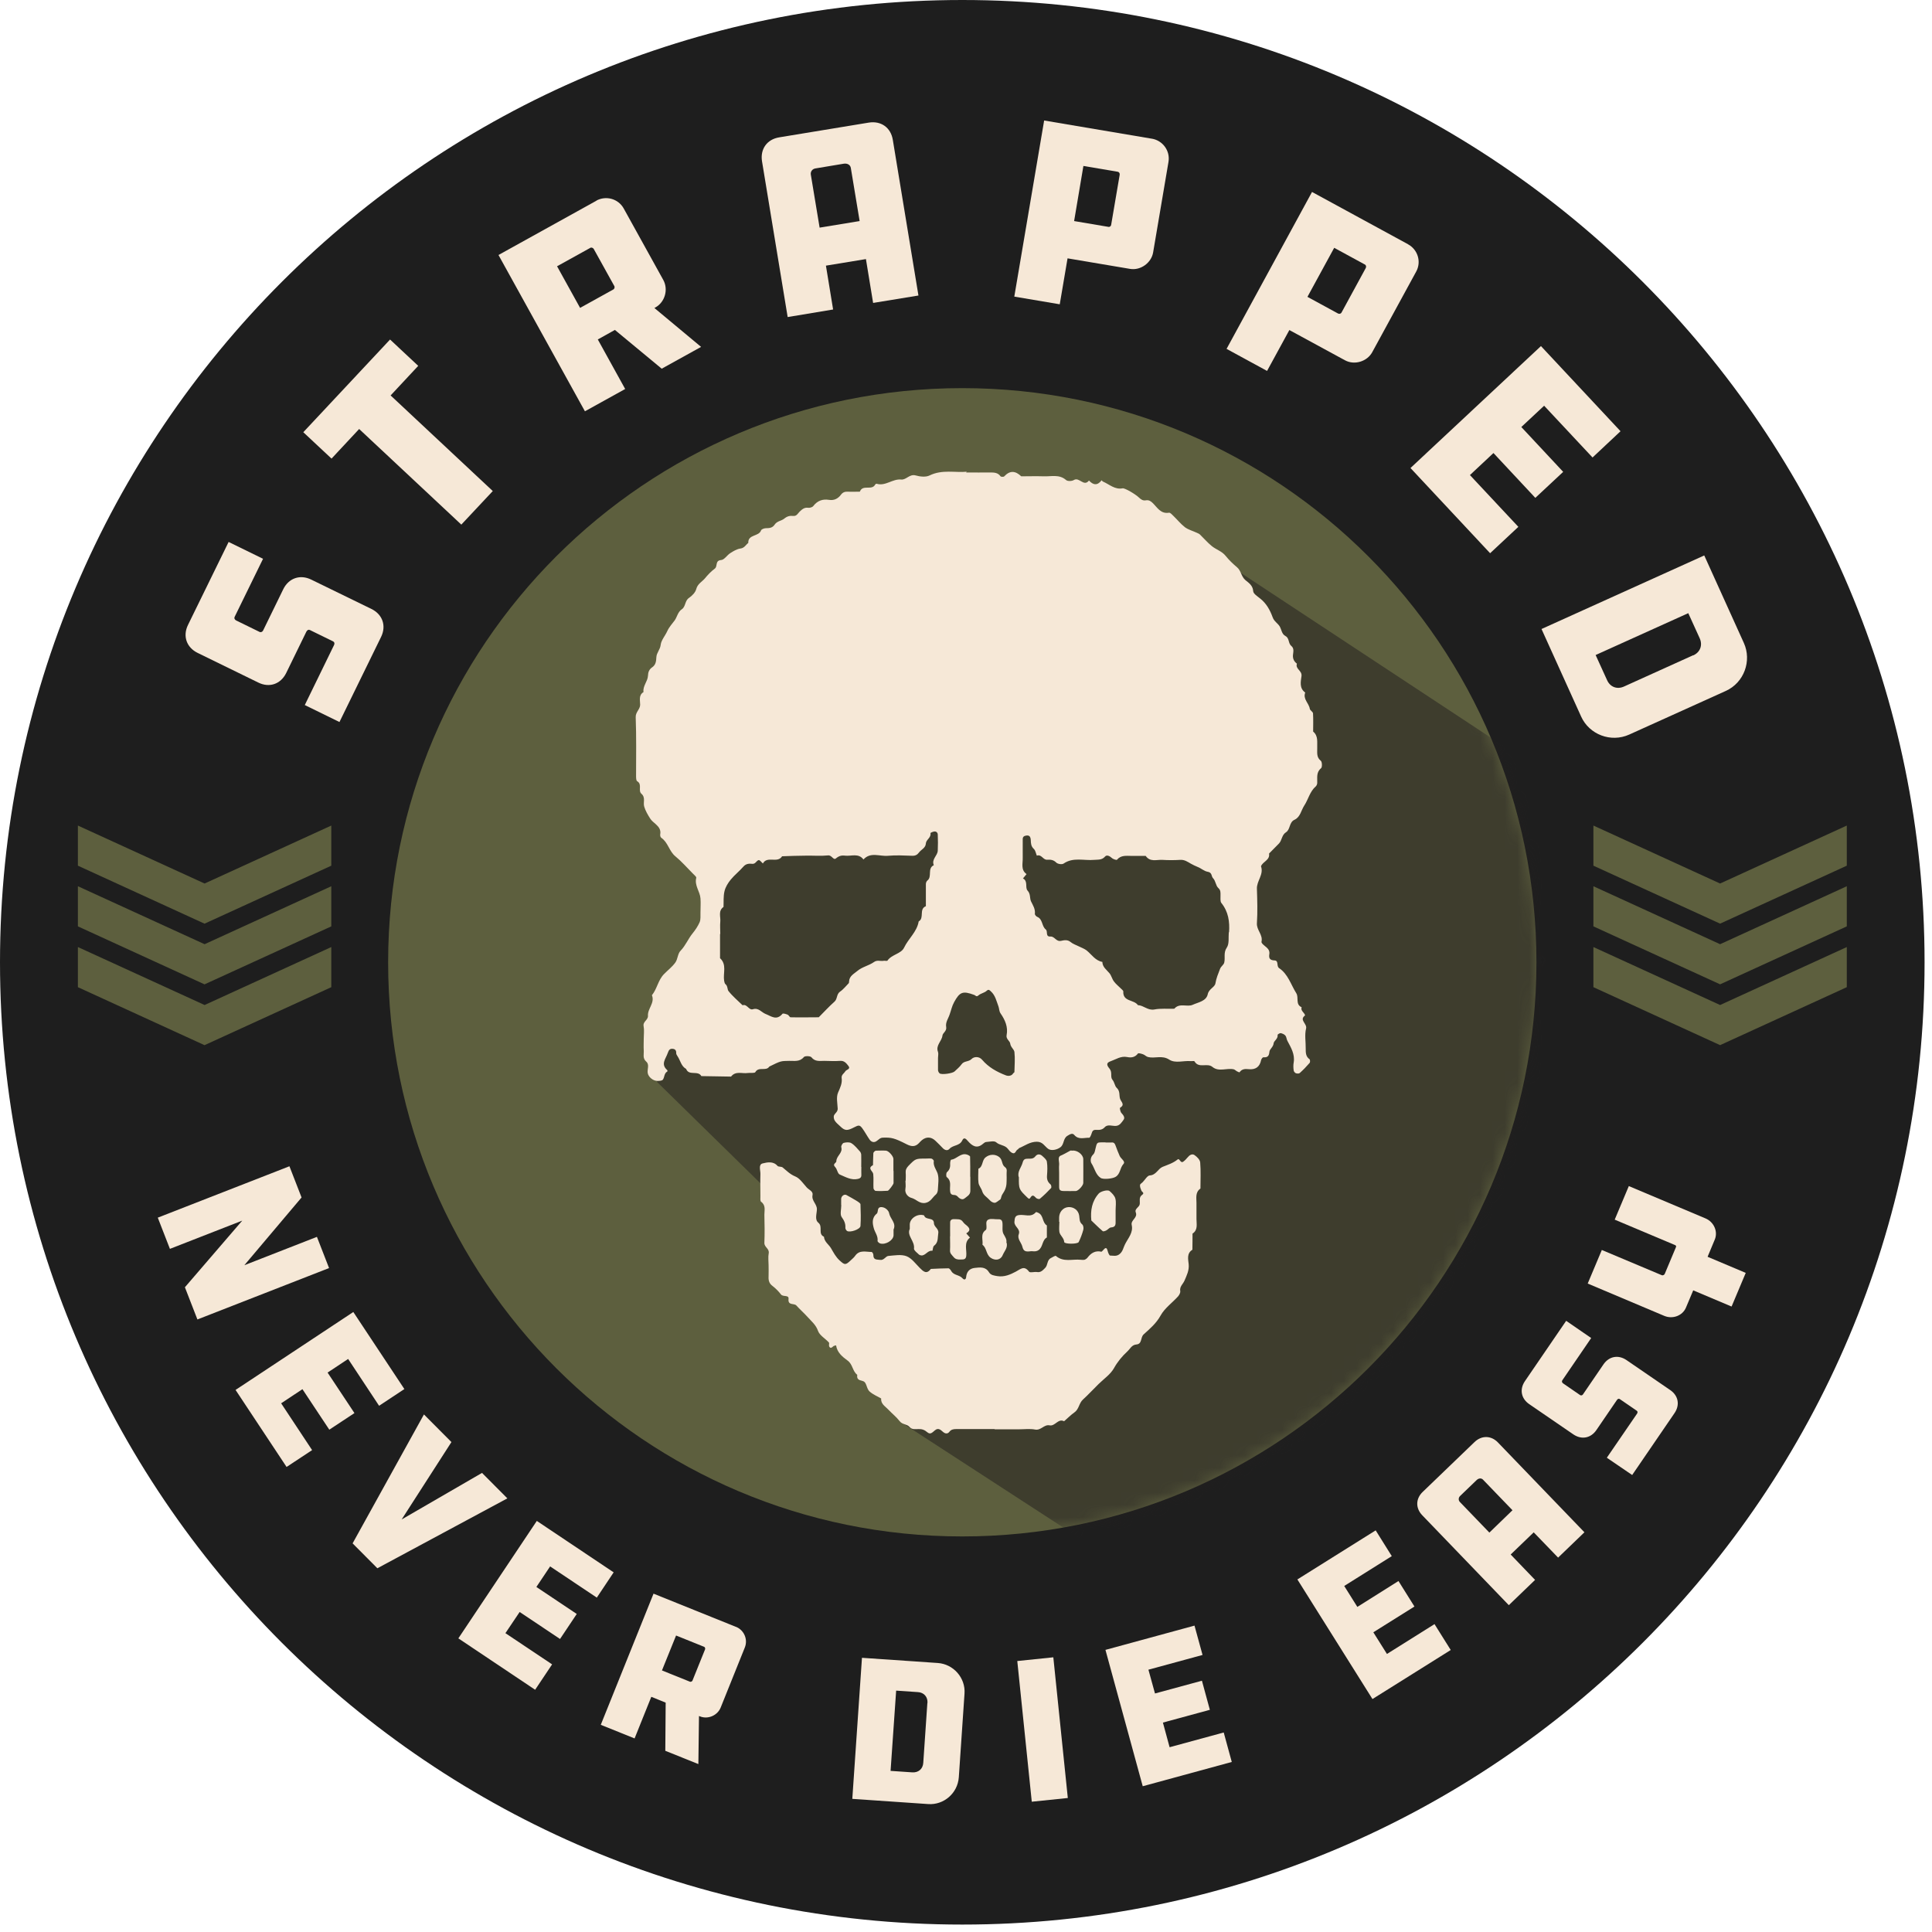 <svg xmlns="http://www.w3.org/2000/svg" fill="none" viewBox="0 0 156 156" height="156" width="156">
<path fill="#1E1E1E" d="M77.7 155.4C120.612 155.4 155.4 120.613 155.4 77.7C155.4 34.788 120.612 0 77.7 0C34.787 0 0 34.788 0 77.7C0 120.613 34.787 155.4 77.7 155.4Z"></path>
<path fill="#F6E8D7" d="M19.56 98.56L13.72 100.84L12.74 98.32L23.37 94.17L24.35 96.69L19.73 102.16L25.59 99.87L26.57 102.39L15.94 106.54L14.93 103.94L19.56 98.56Z"></path>
<path fill="#F6E8D7" d="M28.53 105.94L32.651 112.16L30.61 113.51L28.11 109.73L26.451 110.83L28.62 114.1L26.59 115.44L24.421 112.17L22.701 113.31L25.201 117.09L23.14 118.45L19.02 112.23L28.541 105.93L28.53 105.94Z"></path>
<path fill="#F6E8D7" d="M40.961 120.99L30.471 126.63L28.471 124.62L34.231 114.21L36.451 116.44L32.431 122.69L38.921 118.93L40.971 120.99H40.961Z"></path>
<path fill="#F6E8D7" d="M43.35 122.81L49.55 126.96L48.19 129L44.42 126.48L43.31 128.14L46.57 130.32L45.22 132.34L41.96 130.16L40.81 131.87L44.58 134.39L43.21 136.44L37.01 132.29L43.35 122.8V122.81Z"></path>
<path fill="#F6E8D7" d="M59.43 131.36C60.07 131.62 60.41 132.36 60.14 133.03L58.19 137.88C57.93 138.52 57.16 138.85 56.52 138.59L56.44 138.56L56.39 142.44L53.72 141.37L53.75 137.48L52.59 137.01L51.24 140.37L48.51 139.27L52.77 128.68L59.42 131.36H59.43ZM56.93 133.18C56.96 133.1 56.92 132.99 56.85 132.97L54.59 132.06L53.45 134.88L55.71 135.79C55.77 135.82 55.88 135.77 55.91 135.71L56.93 133.18Z"></path>
<path fill="#F6E8D7" d="M75.73 134.28C76.98 134.37 77.97 135.47 77.88 136.75L77.42 143.5C77.33 144.8 76.2 145.76 74.95 145.67L68.82 145.25L69.6 133.86L75.73 134.28ZM74.89 137.51C74.92 137.02 74.61 136.66 74.12 136.63L72.36 136.51L71.91 142.99L73.67 143.11C74.16 143.14 74.52 142.83 74.55 142.34L74.88 137.51H74.89Z"></path>
<path fill="#F6E8D7" d="M86.221 145.18L83.311 145.48L82.141 134.12L85.051 133.82L86.221 145.18Z"></path>
<path fill="#F6E8D7" d="M89.26 133.22L96.45 131.26L97.1 133.63L92.73 134.82L93.26 136.74L97.05 135.71L97.69 138.06L93.9 139.09L94.44 141.08L98.81 139.89L99.46 142.27L92.27 144.23L89.26 133.22Z"></path>
<path fill="#F6E8D7" d="M104.76 127.53L111.08 123.57L112.38 125.65L108.54 128.06L109.6 129.75L112.92 127.66L114.21 129.72L110.89 131.8L111.99 133.55L115.83 131.14L117.14 133.23L110.82 137.19L104.75 127.52L104.76 127.53Z"></path>
<path fill="#F6E8D7" d="M127.93 123.73L125.81 125.77L123.84 123.73L121.98 125.52L123.95 127.57L121.83 129.61L114.84 122.35C114.29 121.78 114.301 121.01 114.881 120.46L119.06 116.44C119.63 115.89 120.4 115.9 120.95 116.47L127.94 123.73H127.93ZM122.131 121.95L119.75 119.48C119.61 119.33 119.39 119.35 119.22 119.52L117.9 120.79C117.75 120.93 117.751 121.15 117.881 121.28L120.26 123.75L122.12 121.95H122.131Z"></path>
<path fill="#F6E8D7" d="M129.761 117.68L132.181 114.15C132.251 114.05 132.231 113.96 132.161 113.91L130.791 112.97C130.721 112.92 130.631 112.94 130.561 113.04L128.901 115.47C128.451 116.13 127.701 116.27 127.041 115.82L123.481 113.38C122.821 112.93 122.681 112.18 123.131 111.52L126.461 106.65L128.481 108.04L126.151 111.45C126.091 111.53 126.121 111.64 126.211 111.7L127.591 112.65C127.651 112.69 127.751 112.68 127.811 112.6L129.471 110.17C129.921 109.51 130.671 109.37 131.331 109.82L134.861 112.24C135.521 112.69 135.661 113.44 135.211 114.1L131.791 119.1L129.751 117.71L129.761 117.68Z"></path>
<path fill="#F6E8D7" d="M139.8 105.49L136.72 104.19L136.13 105.59C135.86 106.23 135.07 106.54 134.38 106.25L128.2 103.64L129.34 100.93L134.19 102.97C134.27 103 134.39 102.94 134.42 102.86L135.33 100.69C135.37 100.6 135.3 100.55 135.22 100.52L130.38 98.48L131.52 95.77L137.71 98.38C138.4 98.67 138.73 99.45 138.46 100.09L137.88 101.48L140.96 102.78L139.82 105.49H139.8Z"></path>
<path fill="#F6E8D7" d="M24.6 56.95L26.97 52.09C27.04 51.96 27 51.84 26.9 51.79L25.02 50.87C24.92 50.82 24.81 50.87 24.74 51L23.11 54.34C22.67 55.24 21.75 55.56 20.85 55.11L15.96 52.72C15.06 52.28 14.74 51.36 15.18 50.46L18.46 43.76L21.24 45.12L18.95 49.8C18.89 49.92 18.95 50.04 19.07 50.1L20.97 51.03C21.05 51.07 21.18 51.03 21.24 50.92L22.87 47.58C23.31 46.68 24.23 46.36 25.13 46.8L29.99 49.17C30.89 49.61 31.21 50.53 30.77 51.43L27.41 58.3L24.61 56.93L24.6 56.95Z"></path>
<path fill="#F6E8D7" d="M31.49 27.41L33.77 29.54L31.54 31.93L39.79 39.65L37.25 42.36L29 34.64L26.77 37.03L24.49 34.9L31.5 27.41H31.49Z"></path>
<path fill="#F6E8D7" d="M48.15 16.2C48.92 15.78 49.91 16.03 50.36 16.83L53.56 22.61C53.98 23.38 53.69 24.39 52.93 24.82L52.84 24.87L56.61 28.01L53.43 29.77L49.65 26.64L48.27 27.41L50.48 31.41L47.23 33.21L40.25 20.59L48.17 16.2H48.15ZM47.94 20.1C47.89 20.01 47.74 19.96 47.67 20.01L44.98 21.5L46.84 24.86L49.53 23.37C49.61 23.33 49.65 23.18 49.61 23.11L47.94 20.1Z"></path>
<path fill="#F6E8D7" d="M74.17 23.86L70.5 24.46L69.92 20.92L66.69 21.45L67.27 24.99L63.6 25.6L61.53 13.03C61.37 12.04 61.93 11.25 62.92 11.09L70.15 9.9C71.14 9.74 71.93 10.3 72.09 11.29L74.16 23.86H74.17ZM69.41 17.84L68.7 13.56C68.66 13.31 68.42 13.17 68.12 13.22L65.84 13.6C65.59 13.64 65.43 13.86 65.47 14.1L66.18 18.38L69.41 17.85V17.84Z"></path>
<path fill="#F6E8D7" d="M93.02 11.2C93.88 11.35 94.5 12.17 94.35 13.07L93.11 20.38C92.97 21.22 92.1 21.86 91.24 21.71L86.2 20.86L85.57 24.57L81.9 23.95L84.31 9.73L93.01 11.2H93.02ZM89.5 18.32C89.61 18.34 89.71 18.25 89.72 18.16L90.41 14.11C90.43 14 90.36 13.89 90.26 13.87L87.48 13.4L86.73 17.85L89.51 18.32H89.5Z"></path>
<path fill="#F6E8D7" d="M113.7 19.73C114.47 20.15 114.79 21.13 114.35 21.93L110.8 28.44C110.39 29.19 109.37 29.51 108.6 29.09L104.11 26.65L102.31 29.95L99.04 28.17L105.94 15.5L113.69 19.72L113.7 19.73ZM108.06 25.32C108.15 25.37 108.28 25.32 108.32 25.24L110.28 21.64C110.33 21.55 110.31 21.41 110.21 21.36L107.73 20.01L105.57 23.97L108.05 25.32H108.06Z"></path>
<path fill="#F6E8D7" d="M124.42 27.94L130.85 34.82L128.59 36.94L124.68 32.76L122.84 34.48L126.22 38.1L123.97 40.2L120.59 36.58L118.69 38.36L122.6 42.54L120.32 44.67L113.89 37.79L124.43 27.94H124.42Z"></path>
<path fill="#F6E8D7" d="M140.81 51.92C141.46 53.36 140.83 55.12 139.35 55.79L131.56 59.31C130.06 59.99 128.32 59.3 127.67 57.86L124.47 50.79L137.61 44.85L140.81 51.92ZM136.72 52.92C137.28 52.67 137.5 52.1 137.24 51.53L136.32 49.51L128.84 52.89L129.76 54.91C130.01 55.48 130.58 55.69 131.14 55.43L136.71 52.91L136.72 52.92Z"></path>
<path fill="#5D5F3E" d="M77.7 124.06C103.304 124.06 124.06 103.304 124.06 77.7C124.06 52.096 103.304 31.34 77.7 31.34C52.096 31.34 31.34 52.096 31.34 77.7C31.34 103.304 52.096 124.06 77.7 124.06Z"></path>
<path fill="#5D5F3E" d="M149.12 66.66L138.89 71.34L128.66 66.66V69.9L138.89 74.58L149.12 69.9V66.66Z"></path>
<path fill="#5D5F3E" d="M149.12 71.56L138.89 76.24L128.66 71.56V74.8L138.89 79.48V79.49V79.48V79.49V79.48L149.12 74.8V71.56Z"></path>
<path fill="#5D5F3E" d="M149.12 76.47L138.89 81.15L128.66 76.47V79.71L138.89 84.39L149.12 79.71V76.47Z"></path>
<path fill="#5D5F3E" d="M26.75 66.66L16.52 71.34L6.29 66.66V69.9L16.51 74.58H16.52L26.75 69.9V66.66Z"></path>
<path fill="#5D5F3E" d="M26.75 71.56L16.52 76.24L6.29 71.56V74.8L16.51 79.48V79.49L16.52 79.48V79.49V79.48L26.75 74.8V71.56Z"></path>
<path fill="#5D5F3E" d="M26.75 76.47L16.52 81.15L6.29 76.47V79.71L16.51 84.39H16.52L26.75 79.71V76.47Z"></path>
<mask height="94" width="94" y="31" x="31" maskUnits="userSpaceOnUse" style="mask-type:luminance" id="mask0_62_116">
<path fill="white" d="M77.7 124.06C103.304 124.06 124.06 103.304 124.06 77.7C124.06 52.096 103.304 31.34 77.7 31.34C52.096 31.34 31.34 52.096 31.34 77.7C31.34 103.304 52.096 124.06 77.7 124.06Z"></path>
</mask>
<g mask="url(#mask0_62_116)">
<g opacity="0.54" style="mix-blend-mode:multiply">
<path fill="#231F20" d="M89.07 38.93L127.41 64.2L130.5 98.09L107.3 120.1L88.21 124.87L72.63 114.75L80.2 113.97L53.05 87.36L53.95 81.58L56.68 76.47L57.53 68.46L89.07 38.93Z"></path>
</g>
</g>
<path fill="#F6E8D7" d="M78.01 38.15C78.74 38.15 79.34 38.16 79.93 38.15C80.26 38.15 80.57 38.15 80.79 38.46C80.83 38.51 81.05 38.52 81.09 38.46C81.56 37.96 82 38.02 82.46 38.46C83.06 38.46 83.66 38.44 84.25 38.46C84.87 38.49 85.52 38.27 86.08 38.76C86.2 38.87 86.55 38.86 86.71 38.76C87.15 38.49 87.51 39.34 87.93 38.8C88.27 39.17 88.61 39.23 88.95 38.78C88.99 38.82 89.02 38.87 89.07 38.89C89.58 39.11 90.01 39.55 90.65 39.43C90.83 39.4 91.68 39.9 91.96 40.17C92.13 40.33 92.28 40.44 92.52 40.4C92.75 40.36 92.91 40.45 93.08 40.62C93.45 40.98 93.72 41.51 94.39 41.4C94.49 41.38 94.65 41.56 94.76 41.67C95.07 41.97 95.35 42.32 95.69 42.58C95.97 42.78 96.32 42.87 96.64 43.02C96.73 43.06 96.83 43.1 96.9 43.17C97.21 43.47 97.5 43.81 97.83 44.08C98.19 44.38 98.66 44.5 98.97 44.89C99.24 45.23 99.56 45.53 99.89 45.81C100.22 46.09 100.22 46.56 100.57 46.85C100.84 47.07 101.16 47.28 101.19 47.73C101.2 47.94 101.52 48.14 101.73 48.31C102.25 48.71 102.55 49.26 102.76 49.84C102.88 50.18 103.17 50.32 103.33 50.58C103.48 50.84 103.49 51.2 103.8 51.36C104.12 51.53 104.01 51.94 104.26 52.15C104.52 52.36 104.42 52.65 104.4 52.9C104.38 53.2 104.49 53.41 104.72 53.59C104.57 54.02 105.15 54.14 105.09 54.59C105.03 55.04 104.9 55.57 105.39 55.92C105.19 56.45 105.69 56.78 105.76 57.23C105.78 57.36 106.01 57.47 106.02 57.6C106.05 58.09 106.03 58.58 106.03 59.07C106.46 59.43 106.34 59.93 106.36 60.4C106.37 60.76 106.28 61.14 106.65 61.43C106.76 61.52 106.77 61.95 106.67 62.03C106.26 62.37 106.38 62.8 106.36 63.22C106.36 63.31 106.31 63.43 106.25 63.49C105.76 63.91 105.64 64.55 105.31 65.05C105.06 65.43 105 65.97 104.53 66.19C104.08 66.39 104.2 66.97 103.84 67.2C103.49 67.42 103.52 67.85 103.27 68.11C103.01 68.38 102.74 68.65 102.47 68.92C102.56 69.46 101.96 69.56 101.82 69.95C102.06 70.62 101.46 71.13 101.49 71.77C101.52 72.69 101.55 73.62 101.49 74.54C101.45 75.1 101.99 75.47 101.86 76.04C101.83 76.16 102.11 76.37 102.27 76.5C102.45 76.66 102.53 76.83 102.49 77.06C102.44 77.39 102.55 77.54 102.92 77.55C103.27 77.57 103.05 78.01 103.28 78.17C104.01 78.66 104.23 79.5 104.67 80.2C104.89 80.55 104.58 81.1 105.1 81.33C105 81.63 105.33 81.75 105.38 81.99C104.87 82.36 105.56 82.65 105.46 83.05C105.33 83.56 105.44 84.13 105.43 84.67C105.43 85 105.43 85.31 105.74 85.53C105.79 85.57 105.8 85.78 105.74 85.83C105.49 86.12 105.23 86.39 104.95 86.64C104.89 86.7 104.73 86.69 104.64 86.66C104.56 86.63 104.47 86.52 104.46 86.44C104.43 86.23 104.42 86 104.46 85.79C104.57 85.12 104.24 84.59 103.95 84.04C103.88 83.91 103.88 83.73 103.79 83.62C103.71 83.52 103.55 83.45 103.41 83.42C103.34 83.41 103.16 83.52 103.16 83.56C103.21 83.88 102.86 84.04 102.84 84.24C102.81 84.55 102.53 84.69 102.5 84.92C102.47 85.27 102.35 85.4 102.01 85.37C101.95 85.37 101.85 85.51 101.83 85.59C101.72 86.15 101.38 86.39 100.81 86.33C100.54 86.3 100.27 86.31 100.09 86.58C100.08 86.6 99.94 86.54 99.87 86.5C99.78 86.45 99.7 86.36 99.61 86.34C99.04 86.22 98.41 86.57 97.9 86.15C97.47 85.79 96.8 86.3 96.45 85.7C96.42 85.65 96.25 85.69 96.14 85.68C95.56 85.63 94.9 85.88 94.41 85.56C93.83 85.18 93.25 85.49 92.7 85.35C92.56 85.32 92.44 85.18 92.3 85.13C92.16 85.08 91.92 85.01 91.88 85.07C91.65 85.38 91.33 85.42 91.01 85.35C90.5 85.25 90.11 85.54 89.68 85.69C89.37 85.8 89.3 85.95 89.59 86.29C89.84 86.59 89.63 86.95 89.82 87.18C90 87.39 90.01 87.7 90.17 87.84C90.46 88.11 90.35 88.43 90.44 88.72C90.53 88.99 90.86 89.19 90.44 89.45C90.4 89.47 90.46 89.77 90.55 89.87C90.71 90.04 90.86 90.25 90.72 90.42C90.57 90.62 90.43 90.88 90.12 90.91C89.81 90.94 89.44 90.75 89.2 91.02C88.98 91.26 88.73 91.24 88.47 91.23C88.27 91.23 88.2 91.33 88.15 91.5C88.11 91.64 88.01 91.87 87.95 91.87C87.54 91.85 87.1 92.06 86.74 91.64C86.59 91.46 86.39 91.59 86.19 91.71C85.83 91.93 85.94 92.39 85.63 92.63C85.36 92.84 84.88 92.95 84.63 92.76C84.34 92.55 84.2 92.19 83.72 92.19C83.16 92.19 82.76 92.51 82.3 92.7C82.25 92.72 82.23 92.79 82.18 92.81C82.01 92.88 82 93.23 81.72 93.09C81.58 93.02 81.47 92.88 81.37 92.75C81.13 92.45 80.72 92.49 80.43 92.23C80.28 92.1 79.91 92.19 79.64 92.21C79.55 92.21 79.45 92.29 79.38 92.35C78.88 92.79 78.5 92.53 78.15 92.13C78.01 91.97 77.84 91.78 77.7 92.08C77.49 92.54 76.96 92.44 76.67 92.76C76.51 92.94 76.29 92.88 76.12 92.7C75.93 92.5 75.74 92.31 75.54 92.12C75.19 91.78 74.79 91.77 74.43 92.07C74.35 92.14 74.27 92.22 74.2 92.3C73.89 92.63 73.57 92.58 73.2 92.39C72.2 91.88 71.97 91.84 71.3 91.86C71.05 91.86 70.94 92.04 70.76 92.15C70.56 92.28 70.35 92.21 70.21 92.01C70.01 91.72 69.84 91.4 69.63 91.11C69.42 90.83 69.34 90.83 68.96 91.03C68.4 91.32 68.22 91.31 67.85 90.95C67.69 90.8 67.51 90.66 67.4 90.48C67.33 90.37 67.29 90.16 67.35 90.05C67.44 89.87 67.65 89.77 67.64 89.51C67.62 89.08 67.51 88.59 67.67 88.22C67.84 87.83 68.02 87.47 67.96 87.04C67.93 86.78 68.15 86.68 68.25 86.51C68.33 86.36 68.72 86.34 68.5 86.06C68.34 85.86 68.18 85.64 67.85 85.66C67.42 85.69 66.98 85.67 66.55 85.66C66.19 85.66 65.81 85.74 65.52 85.37C65.43 85.26 65 85.25 64.91 85.35C64.57 85.76 64.14 85.65 63.72 85.66C63.05 85.67 63.05 85.66 62.12 86.12C61.85 86.53 61.26 86.09 60.99 86.57C60.93 86.67 60.59 86.61 60.38 86.64C59.93 86.71 59.4 86.45 59.03 86.93C58.23 86.92 57.43 86.9 56.63 86.89C56.36 86.4 55.63 86.9 55.4 86.31C55 86.09 54.94 85.63 54.71 85.29C54.66 85.21 54.59 85.11 54.6 85.02C54.61 84.82 54.51 84.71 54.34 84.69C54.1 84.66 54.01 84.76 53.92 85.02C53.76 85.5 53.32 85.92 53.88 86.41C53.9 86.43 53.9 86.51 53.88 86.52C53.61 86.67 53.67 86.99 53.52 87.18C53.45 87.27 53.23 87.28 53.08 87.28C52.71 87.27 52.35 86.95 52.3 86.64C52.25 86.33 52.46 85.96 52.18 85.72C51.87 85.45 52 85.13 51.98 84.82C51.96 84.5 51.98 84.17 51.98 83.84C51.98 83.51 52.03 83.18 51.97 82.87C51.89 82.48 52.34 82.37 52.32 82.02C52.28 81.44 52.89 80.99 52.64 80.36C53.06 79.84 53.14 79.13 53.62 78.65C53.92 78.34 54.28 78.07 54.53 77.72C54.73 77.44 54.72 77 54.95 76.77C55.36 76.35 55.56 75.81 55.92 75.37C56.14 75.1 56.35 74.79 56.49 74.47C56.59 74.24 56.55 73.95 56.56 73.68C56.56 73.3 56.59 72.92 56.56 72.54C56.52 71.98 56.06 71.5 56.22 70.88C56.24 70.79 56.04 70.64 55.93 70.52C55.47 70.06 55.04 69.56 54.54 69.15C54.03 68.74 53.95 68.03 53.4 67.65C53.33 67.61 53.29 67.46 53.31 67.37C53.38 67 53.19 66.76 52.94 66.54C52.78 66.4 52.6 66.26 52.49 66.08C52.3 65.78 52.12 65.47 52.02 65.14C51.91 64.8 52.15 64.4 51.79 64.09C51.5 63.83 51.88 63.33 51.45 63.08C51.36 63.03 51.36 62.79 51.36 62.64C51.36 61.07 51.39 59.49 51.33 57.92C51.31 57.49 51.68 57.29 51.69 56.91C51.69 56.55 51.55 56.14 51.96 55.88C51.89 55.39 52.3 55.02 52.32 54.57C52.33 54.27 52.42 54.05 52.65 53.89C52.96 53.68 52.98 53.39 53 53.05C53.02 52.7 53.31 52.45 53.35 52.05C53.39 51.7 53.71 51.33 53.87 50.98C54.03 50.62 54.27 50.38 54.48 50.09C54.68 49.8 54.73 49.41 55.06 49.19C55.37 48.98 55.29 48.51 55.63 48.28C55.88 48.11 56.15 47.84 56.22 47.56C56.33 47.14 56.68 46.98 56.91 46.71C57.15 46.42 57.42 46.13 57.72 45.91C57.96 45.73 57.72 45.26 58.23 45.22C58.49 45.2 58.7 44.83 58.97 44.66C59.22 44.5 59.5 44.33 59.79 44.29C60.11 44.25 60.22 43.99 60.42 43.84C60.39 43.13 61.27 43.34 61.45 42.83C61.48 42.73 61.71 42.65 61.85 42.65C62.14 42.65 62.38 42.62 62.55 42.36C62.74 42.07 63.1 42.06 63.32 41.88C63.56 41.68 63.78 41.63 64.05 41.66C64.32 41.69 64.42 41.46 64.56 41.32C64.76 41.13 64.94 40.96 65.25 41C65.39 41.02 65.59 40.96 65.67 40.86C66 40.43 66.42 40.28 66.93 40.36C67.34 40.43 67.66 40.27 67.9 39.95C68.04 39.76 68.21 39.69 68.45 39.7C68.77 39.72 69.1 39.7 69.43 39.7C69.65 39.09 70.39 39.63 70.66 39.14C70.68 39.1 70.75 39.05 70.78 39.06C71.5 39.28 72.06 38.65 72.77 38.72C73.18 38.76 73.44 38.25 73.94 38.39C74.29 38.49 74.76 38.54 75.06 38.39C76.08 37.89 77.15 38.18 78.06 38.09L78.01 38.15ZM58.14 75.42V77.37C58.71 77.89 58.37 78.58 58.47 79.19C58.49 79.29 58.51 79.41 58.58 79.47C58.77 79.62 58.72 79.89 58.82 80.02C59.15 80.44 59.57 80.79 59.96 81.17C60.33 81.04 60.46 81.6 60.8 81.49C61.24 81.35 61.48 81.73 61.79 81.86C62.29 82.06 62.7 82.43 63.18 81.86C63.23 81.8 63.47 81.88 63.6 81.93C63.69 81.97 63.76 82.14 63.83 82.14C64.59 82.16 65.35 82.14 66.11 82.14C66.53 81.72 66.94 81.27 67.38 80.88C67.63 80.66 67.53 80.28 67.83 80.07C68.1 79.89 68.3 79.62 68.53 79.39C68.56 79.36 68.55 79.29 68.56 79.24C68.58 78.8 68.97 78.62 69.24 78.39C69.62 78.07 70.16 77.97 70.57 77.68C70.83 77.49 71.09 77.63 71.35 77.58C71.45 77.56 71.63 77.62 71.66 77.56C72.01 77.06 72.76 77.02 73 76.52C73.35 75.78 74.04 75.25 74.18 74.4C74.66 74.13 74.18 73.4 74.76 73.17V72.52C74.76 72.14 74.76 71.76 74.76 71.38C74.76 71.29 74.81 71.16 74.87 71.11C75.3 70.79 74.85 70.12 75.4 69.86C75.2 69.38 75.7 69.1 75.72 68.69C75.74 68.26 75.74 67.82 75.72 67.39C75.72 67.22 75.58 67.1 75.39 67.15C75.29 67.17 75.12 67.25 75.13 67.27C75.2 67.64 74.78 67.79 74.76 68.1C74.74 68.48 74.38 68.59 74.2 68.84C74.07 69.02 73.9 69.11 73.66 69.1C73.01 69.08 72.35 69.04 71.71 69.1C71.05 69.17 70.3 68.76 69.72 69.4C69.32 68.86 68.73 69.15 68.23 69.09C67.96 69.05 67.74 69.11 67.5 69.31C67.29 69.49 67.17 69.04 66.87 69.07C66.28 69.13 65.68 69.08 65.08 69.09C64.44 69.09 63.79 69.12 63.15 69.14C62.78 69.74 61.95 69.08 61.6 69.72C61.48 69.62 61.35 69.43 61.26 69.45C61.07 69.49 61.01 69.78 60.74 69.75C60.47 69.72 60.23 69.74 60.02 69.98C59.7 70.35 59.31 70.65 59 71.03C58.78 71.3 58.58 71.62 58.5 71.96C58.4 72.37 58.44 72.81 58.42 73.23C57.97 73.55 58.2 74.02 58.16 74.43C58.13 74.75 58.16 75.08 58.16 75.41L58.14 75.42ZM99.24 75.28C99.3 74.42 99.19 73.62 98.62 72.91C98.51 72.77 98.56 72.5 98.55 72.29C98.55 72.08 98.57 71.88 98.38 71.71C98.15 71.5 98.18 71.15 97.94 70.9C97.8 70.76 97.89 70.45 97.51 70.39C97.24 70.35 96.99 70.11 96.7 70C96.52 69.93 96.33 69.83 96.16 69.74C95.88 69.58 95.65 69.41 95.3 69.43C94.81 69.46 94.32 69.46 93.84 69.43C93.38 69.41 92.86 69.62 92.51 69.11C92.13 69.11 91.75 69.11 91.37 69.11C90.95 69.11 90.52 69.03 90.19 69.42C90.16 69.46 89.88 69.38 89.78 69.28C89.6 69.12 89.37 69 89.23 69.16C88.97 69.46 88.67 69.4 88.36 69.43C87.53 69.51 86.66 69.19 85.88 69.73C85.75 69.82 85.41 69.77 85.29 69.65C85.07 69.43 84.83 69.4 84.56 69.42C84.22 69.45 84.1 68.95 83.72 69.09C83.64 68.9 83.61 68.67 83.48 68.55C83.25 68.34 83.24 68.1 83.23 67.83C83.21 67.52 83.09 67.43 82.85 67.47C82.67 67.5 82.57 67.58 82.58 67.79C82.59 68.28 82.57 68.77 82.58 69.25C82.6 69.71 82.4 70.23 82.89 70.58C82.79 70.7 82.7 70.81 82.6 70.93C83.03 71.15 82.75 71.67 82.97 71.91C83.23 72.19 83.13 72.52 83.25 72.78C83.41 73.11 83.61 73.4 83.56 73.8C83.56 73.87 83.67 74 83.75 74.03C84.21 74.22 84.1 74.78 84.44 75.05C84.63 75.2 84.39 75.65 84.82 75.62C85.16 75.6 85.27 76.05 85.67 75.97C85.9 75.92 86.19 75.85 86.44 76.06C86.63 76.22 86.88 76.3 87.1 76.41C87.32 76.52 87.58 76.61 87.76 76.76C88.16 77.09 88.45 77.57 89.01 77.67C89.02 78.09 89.35 78.3 89.58 78.58C89.74 78.77 89.79 79.04 89.94 79.24C90.1 79.46 90.32 79.63 90.51 79.82C90.58 79.9 90.71 79.98 90.7 80.06C90.66 80.9 91.57 80.7 91.88 81.16C92.35 81.18 92.68 81.61 93.21 81.51C93.73 81.41 94.28 81.47 94.82 81.45C95.24 80.95 95.87 81.34 96.31 81.13C96.75 80.93 97.4 80.84 97.52 80.28C97.61 79.84 98.09 79.72 98.14 79.4C98.21 78.98 98.36 78.63 98.51 78.24C98.59 78.02 98.8 77.92 98.85 77.73C98.95 77.34 98.77 76.93 99.06 76.51C99.27 76.2 99.18 75.69 99.22 75.27L99.24 75.28ZM75.74 85.43C75.74 85.75 75.74 86.08 75.74 86.4C75.74 86.49 75.8 86.61 75.87 86.67C76.05 86.8 76.9 86.67 77.07 86.52C77.27 86.33 77.48 86.16 77.64 85.94C77.84 85.65 78.21 85.75 78.45 85.51C78.65 85.3 79.07 85.29 79.3 85.57C79.82 86.18 80.49 86.55 81.22 86.83C81.43 86.91 81.69 86.87 81.8 86.68C81.83 86.63 81.91 86.6 81.91 86.56C81.92 86.02 81.97 85.48 81.91 84.94C81.88 84.72 81.61 84.57 81.57 84.26C81.55 84.06 81.21 83.89 81.28 83.58C81.41 82.92 81.15 82.35 80.8 81.84C80.66 81.64 80.69 81.44 80.62 81.26C80.46 80.84 80.37 80.37 80.01 80.05C79.9 79.95 79.83 79.85 79.66 80.01C79.48 80.17 79.19 80.21 79.01 80.37C78.83 80.53 78.78 80.37 78.65 80.33C77.73 79.99 77.49 80.1 77.04 80.92C76.86 81.25 76.8 81.58 76.68 81.91C76.57 82.25 76.33 82.54 76.4 82.93C76.46 83.25 76.12 83.41 76.1 83.61C76.05 84.08 75.53 84.4 75.74 84.94C75.79 85.08 75.74 85.26 75.74 85.42V85.43Z"></path>
<path fill="#F6E8D7" d="M80.3 115.39C79.27 115.39 78.24 115.39 77.21 115.39C76.97 115.39 76.79 115.43 76.65 115.62C76.62 115.66 76.57 115.7 76.53 115.72C76.16 115.85 76.04 115.34 75.69 115.39C75.4 115.44 75.23 115.94 74.88 115.65C74.66 115.46 74.45 115.38 74.17 115.39C73.91 115.39 73.65 115.46 73.43 115.21C73.23 114.98 72.86 115.04 72.64 114.75C72.38 114.41 72.03 114.14 71.73 113.82C71.49 113.56 71.11 113.37 71.15 112.92C70.84 112.74 70.52 112.62 70.23 112.37C69.93 112.11 70.01 111.59 69.65 111.51C69.32 111.43 69.17 111.35 69.22 111.01C68.83 110.72 68.86 110.16 68.44 109.86C68.03 109.56 67.59 109.21 67.51 108.63C67.43 108.65 67.33 108.66 67.28 108.71C67.15 108.84 67.03 108.89 66.95 108.71C66.91 108.62 66.98 108.46 66.93 108.4C66.64 108.08 66.18 107.83 66.05 107.46C65.88 106.97 65.52 106.69 65.21 106.34C64.92 106.02 64.59 105.73 64.3 105.41C64.12 105.21 63.61 105.44 63.67 104.88C63.71 104.53 63.23 104.74 63.06 104.52C62.86 104.26 62.63 104.03 62.37 103.83C62.06 103.6 62.04 103.31 62.06 102.98C62.07 102.71 62.06 102.44 62.06 102.17C62.06 101.84 62.01 101.51 62.07 101.2C62.14 100.82 61.71 100.71 61.72 100.36C61.75 99.6 61.74 98.84 61.72 98.08C61.72 97.72 61.85 97.33 61.46 97.04C61.37 96.98 61.4 96.74 61.4 96.59C61.4 95.99 61.38 95.4 61.4 94.8C61.41 94.5 61.22 94.03 61.58 93.94C61.95 93.85 62.43 93.74 62.78 94.14C62.86 94.23 63.1 94.18 63.2 94.27C63.52 94.53 63.79 94.82 64.21 94.99C64.58 95.14 64.85 95.56 65.14 95.88C65.31 96.07 65.67 96.19 65.61 96.49C65.51 96.96 65.98 97.22 65.96 97.66C65.95 98.02 65.77 98.48 66.08 98.73C66.47 99.05 66.02 99.63 66.53 99.86C66.56 100.26 66.9 100.47 67.09 100.77C67.3 101.13 67.48 101.49 67.8 101.78C68.21 102.15 68.27 102.17 68.71 101.75C68.83 101.64 68.96 101.53 69.05 101.4C69.4 100.9 69.91 101.09 70.38 101.09C70.43 101.09 70.53 101.25 70.52 101.34C70.52 101.75 70.79 101.69 71.06 101.73C71.39 101.78 71.5 101.43 71.74 101.41C72.23 101.37 72.76 101.27 73.19 101.43C73.61 101.59 73.92 102.03 74.26 102.37C74.55 102.66 74.81 102.93 75.16 102.46C75.63 102.44 76.11 102.41 76.58 102.41C76.66 102.41 76.76 102.54 76.81 102.63C77.01 102.99 77.47 102.93 77.71 103.21C77.89 103.41 78 103.27 78.01 103.13C78.05 102.69 78.28 102.43 78.69 102.38C79.1 102.34 79.56 102.25 79.85 102.72C80 102.97 80.25 102.99 80.53 103.04C81.09 103.13 81.57 102.92 82.02 102.68C82.41 102.48 82.69 102.15 83.09 102.68C83.17 102.79 83.51 102.68 83.72 102.71C84.04 102.77 84.21 102.56 84.4 102.37C84.62 102.14 84.53 101.74 84.86 101.58C84.99 101.51 85.21 101.37 85.26 101.41C85.87 101.94 86.59 101.65 87.25 101.72C87.36 101.73 87.47 101.74 87.57 101.72C87.66 101.69 87.76 101.62 87.82 101.54C88.1 101.17 88.45 100.96 88.93 101.07C88.96 101.07 89.01 101.01 89.05 100.97C89.2 100.81 89.34 100.61 89.44 101.01C89.47 101.15 89.57 101.37 89.63 101.38C89.88 101.38 90.14 101.47 90.39 101.27C90.67 101.05 90.7 100.74 90.84 100.47C91.09 99.97 91.52 99.53 91.38 98.91C91.29 98.51 91.88 98.34 91.71 97.9C91.59 97.59 92 97.49 92.03 97.22C92.06 96.96 91.94 96.68 92.22 96.48C92.45 96.32 92.2 96.25 92.16 96.13C92.1 95.99 92.04 95.84 92.05 95.69C92.05 95.61 92.19 95.53 92.26 95.46C92.45 95.27 92.64 94.92 92.84 94.91C93.36 94.88 93.49 94.38 93.87 94.22C94.29 94.05 94.72 93.92 95.09 93.62C95.25 93.49 95.31 93.96 95.54 93.8C95.67 93.71 95.79 93.58 95.89 93.46C96.04 93.27 96.25 93.14 96.44 93.26C96.65 93.4 96.89 93.64 96.91 93.86C96.97 94.56 96.93 95.27 96.93 95.97C96.5 96.27 96.61 96.72 96.61 97.14C96.61 97.57 96.61 98.01 96.61 98.44C96.61 98.85 96.74 99.31 96.29 99.61C96.29 100.04 96.29 100.47 96.28 100.91C95.81 101.2 95.94 101.68 95.98 102.08C96.03 102.58 95.82 102.99 95.64 103.41C95.52 103.69 95.23 103.88 95.3 104.26C95.32 104.38 95.22 104.56 95.13 104.67C94.66 105.19 94.05 105.62 93.72 106.21C93.37 106.85 92.85 107.29 92.35 107.74C92.07 107.99 92.24 108.52 91.76 108.56C91.38 108.59 91.25 108.92 91.02 109.13C90.6 109.52 90.24 109.95 89.95 110.47C89.67 110.97 89.14 111.33 88.71 111.75C88.28 112.17 87.88 112.61 87.44 113.01C87.12 113.3 87.13 113.78 86.76 114.04C86.46 114.25 86.2 114.52 85.92 114.76C85.43 114.51 85.2 115.18 84.75 115.09C84.3 115 84.06 115.52 83.58 115.43C83.16 115.35 82.71 115.41 82.28 115.41H80.33L80.3 115.39Z"></path>
<path fill="#F6E8D7" d="M73.13 95.35C73.13 95.13 73.15 94.92 73.13 94.7C73.11 94.47 73.19 94.31 73.35 94.14C73.92 93.56 73.92 93.55 74.73 93.55C74.89 93.55 75.06 93.53 75.21 93.55C75.29 93.57 75.41 93.69 75.4 93.75C75.34 94.15 75.6 94.43 75.71 94.76C75.83 95.15 75.75 95.61 75.73 96.04C75.73 96.18 75.67 96.37 75.57 96.45C75.29 96.68 75.15 97.05 74.72 97.13C74.24 97.22 73.98 96.82 73.58 96.72C73.35 96.66 73.03 96.38 73.11 95.97C73.15 95.76 73.11 95.54 73.11 95.32L73.13 95.35Z"></path>
<path fill="#F6E8D7" d="M82.26 95.05C82.12 94.6 82.47 94.27 82.57 93.88C82.65 93.58 82.79 93.56 83.01 93.56C83.22 93.56 83.43 93.58 83.59 93.38C83.74 93.18 83.95 93.16 84.14 93.32C84.29 93.46 84.5 93.62 84.53 93.8C84.59 94.17 84.57 94.56 84.54 94.94C84.52 95.23 84.6 95.45 84.83 95.64C84.89 95.69 84.91 95.89 84.87 95.93C84.58 96.24 84.28 96.53 83.96 96.8C83.91 96.84 83.74 96.8 83.67 96.74C83.52 96.6 83.39 96.4 83.21 96.69C83.12 96.83 83.08 96.81 82.97 96.71C82.27 96.03 82.26 96.04 82.27 95.04L82.26 95.05Z"></path>
<path fill="#F6E8D7" d="M81.279 95.36C81.279 95.69 81.23 96 80.99 96.35C80.76 96.69 80.889 96.8 80.7 96.9C80.57 96.98 80.44 97.12 80.31 97.12C80.18 97.12 80.01 97.02 79.919 96.91C79.71 96.67 79.41 96.53 79.31 96.19C79.24 95.95 79.04 95.74 79.01 95.51C78.96 95.14 79 94.75 79 94.37C79.39 94.2 79.269 93.71 79.57 93.46C79.9 93.18 80.379 93.17 80.7 93.44C80.969 93.67 80.87 94.05 81.15 94.24C81.37 94.4 81.26 94.63 81.279 94.84C81.29 95 81.279 95.17 81.279 95.37V95.36Z"></path>
<path fill="#F6E8D7" d="M83.16 101.04C82.79 101.08 82.64 101.02 82.55 100.66C82.47 100.33 82.12 100.04 82.26 99.66C82.42 99.22 81.89 99.06 81.91 98.66C81.93 98.3 81.99 98.15 82.28 98.11C82.73 98.04 83.25 98.34 83.64 97.88C83.66 97.85 83.79 97.9 83.86 97.94C84.27 98.15 84.15 98.72 84.53 98.95C84.53 99.27 84.53 99.59 84.53 99.92C84.13 100.14 84.23 100.68 83.86 100.94C83.6 101.12 83.34 100.99 83.17 101.04H83.16Z"></path>
<path fill="#F6E8D7" d="M85.52 94.7C85.52 94.49 85.5 94.27 85.52 94.06C85.55 93.81 85.37 93.44 85.63 93.32C85.91 93.2 86.16 93.05 86.42 92.91C86.46 92.89 86.53 92.91 86.58 92.91C86.97 92.85 87.46 93.22 87.47 93.59C87.48 94.23 87.47 94.87 87.47 95.52C87.47 95.72 87.07 96.16 86.87 96.17C86.55 96.18 86.23 96.17 85.91 96.17C85.6 96.17 85.52 96.09 85.52 95.83C85.52 95.46 85.52 95.08 85.52 94.71V94.7Z"></path>
<path fill="#F6E8D7" d="M89.27 92.25C89.43 92.25 89.59 92.26 89.75 92.25C89.96 92.23 90.02 92.35 90.08 92.51C90.18 92.79 90.29 93.07 90.41 93.34C90.51 93.57 90.91 93.78 90.71 93.99C90.42 94.31 90.47 94.8 90.07 95.03C89.85 95.17 89.09 95.26 88.87 95.11C88.46 94.84 88.39 94.33 88.14 93.95C88.03 93.79 88.03 93.44 88.27 93.22C88.37 93.13 88.41 92.96 88.44 92.81C88.57 92.25 88.57 92.25 88.94 92.24C89.05 92.24 89.16 92.24 89.26 92.24L89.27 92.25Z"></path>
<path fill="#F6E8D7" d="M73.46 99.25C73.46 99.07 73.46 98.96 73.46 98.85C73.49 98.35 74.12 97.96 74.62 98.14C74.73 98.55 75.39 98.26 75.41 98.75C75.41 99.09 75.83 99.19 75.76 99.59C75.7 99.95 75.78 100.32 75.42 100.59C75.32 100.66 75.31 101 75.29 100.99C74.93 100.95 74.77 101.32 74.47 101.37C74.38 101.38 74.25 101.35 74.19 101.29C74.04 101.15 73.79 100.96 73.8 100.82C73.88 100.22 73.22 99.79 73.45 99.25H73.46Z"></path>
<path fill="#F6E8D7" d="M78.35 95.02C78.35 95.4 78.35 95.78 78.35 96.16C78.35 96.49 78.07 96.61 77.88 96.77C77.71 96.91 77.49 96.8 77.33 96.62C77.27 96.55 77.15 96.49 77.06 96.49C76.76 96.49 76.72 96.33 76.71 96.09C76.69 95.73 76.83 95.34 76.45 95.05C76.38 95 76.39 94.7 76.47 94.64C76.7 94.44 76.74 94.2 76.72 93.92C76.72 93.82 76.76 93.65 76.8 93.64C77.26 93.59 77.57 93.06 78.09 93.23C78.18 93.26 78.33 93.34 78.33 93.39C78.35 93.93 78.34 94.47 78.34 95.01L78.35 95.02Z"></path>
<path fill="#F6E8D7" d="M90.08 97.76C90.08 98.08 90.08 98.41 90.08 98.73C90.08 99 89.96 99.09 89.71 99.11C89.58 99.12 89.46 99.28 89.33 99.35C89.24 99.4 89.09 99.45 89.04 99.41C88.72 99.14 88.43 98.84 88.12 98.55C88.04 97.75 88.16 97 88.72 96.37C88.87 96.2 89.43 96.04 89.59 96.17C89.78 96.33 90 96.55 90.06 96.78C90.14 97.08 90.08 97.42 90.08 97.75V97.76Z"></path>
<path fill="#F6E8D7" d="M72.15 94.55C72.15 94.88 72.15 95.2 72.15 95.53C72.15 95.63 71.769 96.14 71.68 96.15C71.359 96.17 71.029 96.18 70.71 96.16C70.639 96.16 70.529 96.02 70.529 95.94C70.51 95.56 70.549 95.18 70.51 94.8C70.49 94.56 69.999 94.34 70.49 94.08C70.49 93.76 70.51 93.44 70.519 93.11C70.519 93.07 70.57 93.02 70.6 92.98C70.639 92.95 70.689 92.91 70.73 92.91C70.999 92.91 71.269 92.89 71.54 92.91C71.76 92.93 72.129 93.35 72.139 93.57C72.139 93.9 72.139 94.22 72.139 94.55H72.15Z"></path>
<path fill="#F6E8D7" d="M69.55 94.22C69.55 94.44 69.54 94.65 69.55 94.87C69.56 95.07 69.45 95.15 69.28 95.19C68.73 95.32 68.27 95.03 67.81 94.84C67.63 94.77 67.6 94.4 67.44 94.24C67.18 93.98 67.53 93.91 67.53 93.77C67.53 93.33 68.06 93.11 67.93 92.63C67.9 92.53 68.03 92.3 68.13 92.28C68.33 92.23 68.6 92.21 68.75 92.31C69.02 92.48 69.23 92.75 69.44 92.98C69.5 93.05 69.54 93.16 69.54 93.26C69.55 93.58 69.54 93.91 69.54 94.23L69.55 94.22Z"></path>
<path fill="#F6E8D7" d="M81.28 100.34C81.39 100.76 81.09 101.03 80.96 101.35C80.79 101.76 80.34 101.81 79.98 101.55C79.61 101.28 79.68 100.77 79.33 100.51C79.39 100.11 79.14 99.64 79.59 99.32C79.63 99.29 79.65 99.23 79.65 99.19C79.69 98.94 79.53 98.59 79.82 98.47C80.05 98.37 80.35 98.47 80.62 98.45C80.82 98.44 80.92 98.54 80.94 98.71C80.98 99.02 80.89 99.39 81.03 99.64C81.16 99.88 81.31 100.07 81.26 100.34H81.28Z"></path>
<path fill="#F6E8D7" d="M85.519 98.65C85.519 98.54 85.519 98.43 85.519 98.33C85.519 97.87 85.83 97.51 86.24 97.47C86.67 97.43 87.07 97.7 87.139 98.15C87.18 98.41 87.139 98.67 87.389 98.87C87.48 98.95 87.51 99.18 87.469 99.31C87.379 99.65 87.249 99.98 87.1 100.29C87.01 100.47 85.94 100.46 85.93 100.29C85.91 99.94 85.59 99.77 85.54 99.47C85.5 99.21 85.54 98.93 85.54 98.66L85.519 98.65Z"></path>
<path fill="#F6E8D7" d="M76.72 99.83C76.72 99.45 76.71 99.07 76.72 98.7C76.72 98.53 76.84 98.43 77.04 98.44C77.3 98.46 77.58 98.39 77.76 98.67C77.82 98.76 77.9 98.83 77.99 98.9C78.27 99.12 78.44 99.34 78.02 99.59C78.12 99.7 78.22 99.82 78.32 99.93C77.8 100.34 78.08 100.92 78.02 101.42C77.98 101.73 77.77 101.69 77.55 101.7C77.32 101.71 77.14 101.68 76.99 101.49C76.86 101.33 76.69 101.21 76.71 100.95C76.73 100.57 76.71 100.2 76.71 99.82L76.72 99.83Z"></path>
<path fill="#F6E8D7" d="M67.92 97.3C67.92 97.14 67.92 96.97 67.92 96.81C67.92 96.59 68.16 96.4 68.34 96.49C68.65 96.66 68.96 96.83 69.26 97.02C69.35 97.08 69.48 97.17 69.48 97.25C69.5 97.83 69.52 98.41 69.48 98.99C69.46 99.27 68.62 99.55 68.39 99.39C68.32 99.34 68.25 99.21 68.26 99.13C68.28 98.79 68.16 98.55 67.96 98.27C67.81 98.05 67.93 97.64 67.93 97.31L67.92 97.3Z"></path>
<path fill="#F6E8D7" d="M72.15 99.26C72.15 99.42 72.15 99.59 72.15 99.75C72.129 100.16 71.49 100.54 71.059 100.4C70.98 100.37 70.85 100.26 70.859 100.2C70.909 99.8 70.65 99.52 70.559 99.19C70.46 98.83 70.359 98.35 70.79 98C70.95 97.87 70.769 97.44 71.2 97.47C71.51 97.49 71.76 97.77 71.79 97.95C71.87 98.41 72.379 98.74 72.159 99.26H72.15Z"></path>
</svg>
